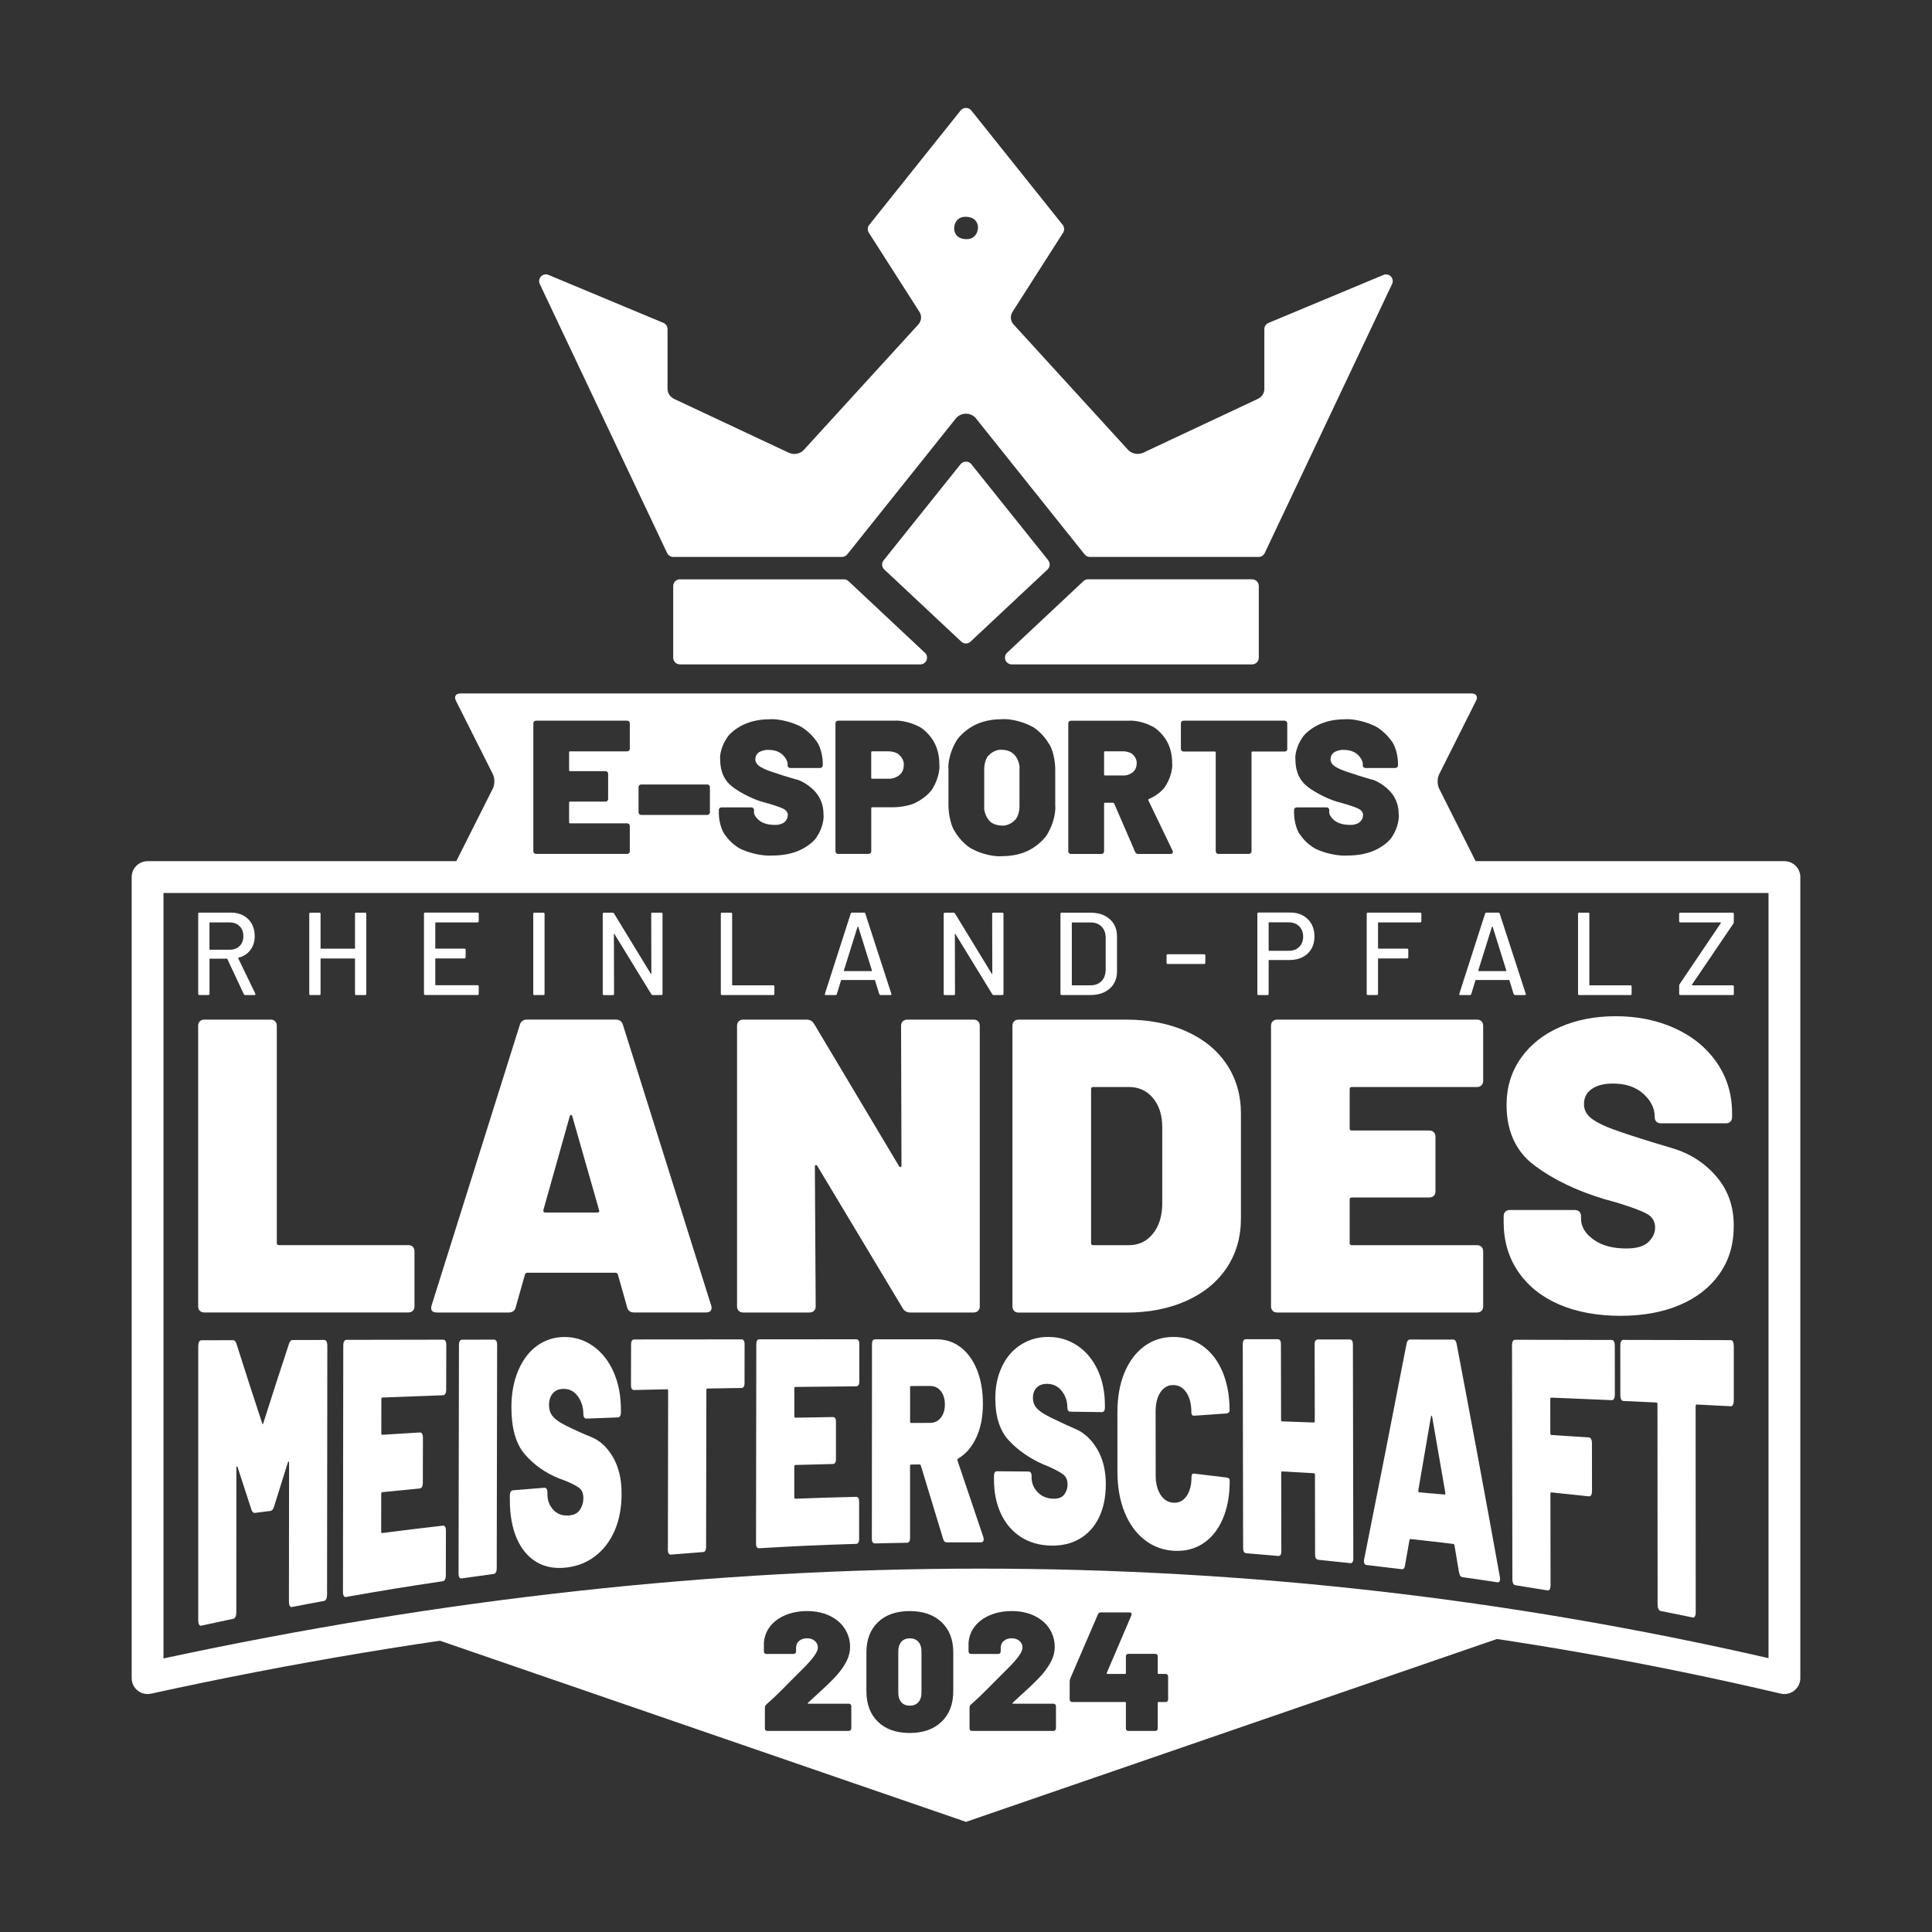 <svg xmlns="http://www.w3.org/2000/svg" id="Gestaltung" viewBox="0 0 425.2 425.2"><rect x="0" y="0" width="425.2" height="425.2" fill="#333333" stroke="none"/><defs><style>.cls-1{fill:#fff;}</style></defs><g id="MAIN_LOGO"><path id="_x32_024" class="cls-1" d="M202.11,374.63c.46-.51.69-1.21.69-2.1v-9.09c0-.89-.23-1.6-.69-2.11-.46-.51-1.09-.76-1.88-.76-.79,0-1.42.26-1.86.76-.45.51-.67,1.21-.67,2.11v9.09c0,.89.22,1.59.67,2.1.45.51,1.07.76,1.86.76s1.42-.25,1.88-.76M257.08,368.95v5.07c0,.18-.05.31-.15.41-.1.1-.24.15-.41.15h-1.53c-.13,0-.19.06-.19.18v5.63c0,.17-.05.31-.15.41-.1.1-.24.15-.41.15h-5.89c-.17,0-.31-.05-.41-.15-.1-.1-.15-.24-.15-.41v-5.63c0-.12-.06-.18-.19-.18h-11.62c-.18,0-.31-.05-.41-.15-.1-.1-.15-.24-.15-.41v-3.95c0-.25.05-.48.15-.71l6.07-14.08c.1-.27.31-.41.63-.41h6.3c.2,0,.34.06.41.19.08.12.08.29,0,.49l-5.4,12.63c-.02.05-.02.1,0,.15.02.05.06.08.11.08h3.91c.12,0,.19-.06.19-.18v-3.69c0-.17.05-.31.15-.41.1-.1.24-.15.41-.15h5.89c.17,0,.31.05.41.15.1.1.15.24.15.41v3.69c0,.12.06.18.19.18h1.53c.18,0,.31.05.41.15.1.1.15.24.15.41M232.38,380.39c0,.17-.05.31-.15.41-.1.1-.24.15-.41.15h-17.88c-.18,0-.31-.05-.41-.15-.1-.1-.15-.24-.15-.41v-4.58c0-.27.1-.5.3-.67,1.12-.97,2.24-2.03,3.37-3.17,1.13-1.14,1.84-1.86,2.14-2.16l2.5-2.5c2.23-2.19,3.35-3.75,3.35-4.7,0-.59-.22-1.09-.67-1.47-.45-.39-1.02-.58-1.71-.58s-1.3.19-1.75.58c-.45.39-.67.9-.67,1.55v.75c0,.17-.05.31-.15.41-.1.1-.24.15-.41.15h-5.96c-.17,0-.31-.05-.41-.15-.1-.1-.15-.24-.15-.41v-1.86c.1-1.42.58-2.65,1.43-3.71.85-1.06,1.99-1.87,3.39-2.44,1.4-.57,2.96-.86,4.68-.86,1.91,0,3.59.35,5.03,1.06,1.44.71,2.54,1.66,3.3,2.87.76,1.21,1.14,2.53,1.14,3.97,0,1.02-.24,2.03-.72,3.02-.48.99-1.2,2.04-2.14,3.13-.99,1.12-2.58,2.66-4.77,4.62l-1.6,1.49c-.08.05-.1.1-.08.15.02.05.08.08.15.08h8.87c.17,0,.31.05.41.15.1.1.15.24.15.41v4.88ZM209.8,372.16c0,2.86-.85,5.11-2.57,6.76-1.72,1.65-4.05,2.48-7.01,2.48-2.96,0-5.29-.82-6.99-2.46-1.7-1.64-2.55-3.9-2.55-6.78v-8.5c0-2.8.85-5.02,2.55-6.65,1.7-1.63,4.03-2.44,6.99-2.44s5.29.82,7.01,2.44c1.71,1.63,2.57,3.84,2.57,6.65v8.5ZM187.34,380.39c0,.17-.05.31-.15.41-.1.1-.24.15-.41.15h-17.88c-.18,0-.31-.05-.41-.15-.1-.1-.15-.24-.15-.41v-4.58c0-.27.1-.5.3-.67,1.12-.97,2.24-2.03,3.37-3.17,1.13-1.14,1.84-1.86,2.14-2.16l2.5-2.5c2.23-2.19,3.35-3.75,3.35-4.7,0-.59-.22-1.09-.67-1.47-.45-.39-1.02-.58-1.71-.58s-1.3.19-1.75.58c-.45.38-.67.9-.67,1.55v.75c0,.17-.05.31-.15.41s-.24.15-.41.15h-5.96c-.17,0-.31-.05-.41-.15-.1-.1-.15-.24-.15-.41v-1.86c.1-1.42.58-2.65,1.43-3.71.85-1.06,1.99-1.87,3.39-2.44,1.4-.57,2.96-.86,4.68-.86,1.91,0,3.59.35,5.03,1.06,1.44.71,2.54,1.66,3.3,2.87.76,1.21,1.14,2.53,1.14,3.97,0,1.02-.24,2.03-.72,3.02-.49.99-1.2,2.04-2.14,3.13-.99,1.12-2.58,2.66-4.77,4.62l-1.6,1.49c-.08.05-.1.1-.08.15.02.05.08.08.15.08h8.87c.17,0,.31.05.41.15.1.1.15.24.15.41v4.88ZM333.02,359.49c-120.08-21.73-240.84,0-240.84,0l120.42,41.47,120.42-41.47Z"></path><g id="MEISTERSCHAFT"><path class="cls-1" d="M64.4,294.91c2.79,0,4.18,0,6.97-.01.21,0,.37.11.49.33.12.22.18.52.18.9-.02,18.29-.04,36.57-.06,54.86,0,.38-.06.69-.18.93-.12.24-.28.38-.49.42-2.82.52-4.23.78-7.05,1.33-.21.04-.37-.04-.49-.24-.12-.2-.18-.5-.18-.89,0-12.21.02-18.32.03-30.53,0-.22-.03-.35-.09-.37-.06-.02-.12.05-.18.23-1.22,3.85-1.83,5.79-3.04,9.71-.18.59-.45.91-.8.95-1.36.17-2.04.26-3.39.43-.36.05-.63-.21-.8-.76-1.21-3.68-1.82-5.55-3.03-9.31-.06-.17-.12-.24-.18-.2-.06.04-.09.17-.09.4,0,12.69,0,19.04-.01,31.73,0,.41-.06.74-.18,1-.12.26-.28.41-.49.45-2.82.59-4.23.89-7.04,1.51-.21.05-.37-.04-.49-.25-.12-.21-.18-.53-.18-.95v-60.26c0-.42.06-.75.18-.99.12-.24.28-.36.49-.36,2.79,0,4.18,0,6.97-.02.36,0,.63.29.8.87,2.25,7.08,3.37,10.56,5.62,17.38.09.34.18.33.27-.02,2.26-7.1,3.38-10.58,5.64-17.42.18-.56.45-.84.81-.84"></path><path class="cls-1" d="M98,306.75c-.12.21-.28.31-.49.32-5.35.19-8.02.29-13.36.5-.15,0-.22.14-.22.4,0,2.97,0,4.45-.01,7.42,0,.26.07.39.22.38,3.31-.21,4.96-.32,8.27-.51.21-.01.37.08.49.28.12.2.18.48.18.84,0,4,0,6-.02,9.99,0,.36-.06.65-.18.86-.12.22-.28.34-.49.35-3.31.32-4.96.48-8.27.82-.15.02-.22.15-.22.42,0,3.28,0,4.93-.01,8.21,0,.26.07.39.22.37,5.34-.69,8.01-1.01,13.36-1.63.21-.02.37.06.49.25.12.19.18.46.18.81,0,3.97,0,5.96-.02,9.93,0,.35-.06.64-.18.86-.12.22-.28.35-.49.38-8.53,1.27-12.79,1.97-21.3,3.47-.21.04-.37-.04-.49-.24s-.18-.48-.18-.86c.02-18.09.04-36.18.07-54.27,0-.38.06-.67.18-.89.12-.22.28-.32.49-.33,8.53-.02,12.8-.02,21.33-.04.21,0,.37.1.49.3.12.2.18.48.18.83,0,3.97,0,5.96-.02,9.93,0,.35-.06.63-.18.84"></path><path class="cls-1" d="M101.1,347.15c-.12-.18-.18-.45-.18-.8.03-16.79.06-33.59.09-50.38,0-.35.06-.63.18-.83.12-.2.28-.3.49-.3,2.83,0,4.24,0,7.06-.01.21,0,.37.1.49.29.12.2.18.47.18.81-.03,16.43-.06,32.85-.09,49.28,0,.34-.06.62-.18.83-.12.21-.28.33-.49.36-2.82.38-4.24.58-7.06.98-.21.03-.37-.05-.49-.23"></path><path class="cls-1" d="M118.09,343.78c-1.87-1.1-3.32-2.82-4.35-5.18-1.02-2.36-1.53-5.18-1.53-8.44,0-.41,0-.61,0-1.02,0-.34.06-.61.18-.82.12-.2.28-.32.49-.33,2.77-.23,4.16-.35,6.93-.56.21-.02.37.07.49.25.12.18.18.44.18.77,0,.17,0,.26,0,.43,0,1.34.43,2.48,1.31,3.42.88.95,2.05,1.35,3.51,1.22,1.1-.1,1.89-.53,2.37-1.3.48-.77.72-1.59.72-2.48,0-1.03-.29-1.78-.89-2.25-.6-.47-1.68-1.03-3.26-1.67-.52-.19-.78-.28-1.3-.48-2.95-1.21-5.42-2.95-7.41-5.24-1.99-2.29-2.98-5.76-2.98-10.39,0-3.06.52-5.79,1.54-8.16,1.02-2.37,2.42-4.18,4.19-5.43,1.78-1.25,3.77-1.87,5.97-1.87,2.33,0,4.43.68,6.32,2.03,1.89,1.34,3.38,3.23,4.46,5.66,1.08,2.43,1.62,5.2,1.62,8.33,0,.25,0,.37,0,.62,0,.32-.06.58-.18.77-.12.19-.28.29-.49.29-2.77.1-4.16.15-6.93.26-.21,0-.37-.08-.49-.26-.12-.18-.18-.44-.18-.77v-.07c0-1.41-.4-2.67-1.2-3.8-.8-1.13-1.89-1.68-3.26-1.64-.95.02-1.71.35-2.26.99-.55.64-.83,1.5-.83,2.6,0,.86.2,1.58.6,2.16.4.58,1.02,1.12,1.85,1.63.83.51,2.11,1.15,3.84,1.92.24.13,1.29.59,3.15,1.36,1.86.78,3.42,2.26,4.67,4.43,1.25,2.17,1.87,4.84,1.86,8.01,0,3.08-.52,5.78-1.53,8.11-1.02,2.33-2.44,4.19-4.26,5.59-1.82,1.4-3.94,2.24-6.35,2.52-2.5.29-4.69-.1-6.57-1.19"></path><path class="cls-1" d="M163.69,295.03c.12.18.18.42.18.73,0,3.48,0,5.23-.01,8.71,0,.31-.06.55-.18.73-.12.18-.28.27-.49.27-3.01.05-4.51.07-7.51.12-.15,0-.22.12-.22.34-.02,13.84-.03,20.76-.06,34.6,0,.31-.06.56-.18.75-.12.19-.28.29-.49.3-2.83.21-4.24.32-7.07.56-.21.02-.37-.06-.49-.23-.12-.17-.18-.41-.18-.73.02-14.03.04-21.05.06-35.09,0-.23-.07-.34-.22-.33-2.92.06-4.37.09-7.29.16-.21,0-.37-.08-.49-.26-.12-.18-.18-.43-.18-.75,0-3.63,0-5.45.02-9.08,0-.32.06-.57.18-.76.12-.18.28-.28.49-.28,9.46-.01,14.19-.01,23.65-.02.21,0,.37.09.49.26"></path><path class="cls-1" d="M188.9,304.85c-.12.17-.28.26-.49.26-5.35.04-8.02.07-13.37.13-.15,0-.22.11-.22.33,0,2.45,0,3.67,0,6.12,0,.22.07.32.22.32,3.31-.06,4.97-.09,8.27-.14.21,0,.37.08.49.25.12.17.18.41.18.71,0,3.36,0,5.04,0,8.39,0,.3-.06.54-.18.71-.12.18-.28.26-.49.27-3.31.08-4.97.12-8.28.22-.15,0-.22.12-.22.33,0,2.71,0,4.06,0,6.77,0,.22.07.32.22.32,5.35-.2,8.03-.28,13.38-.41.21,0,.37.08.49.25.12.17.18.4.18.7,0,3.37,0,5.06,0,8.42,0,.3-.06.54-.18.71-.12.18-.28.27-.49.27-8.54.27-12.81.46-21.35.96-.21.01-.37-.07-.49-.23-.12-.17-.18-.4-.18-.71.02-14.69.04-29.37.06-44.06,0-.31.06-.55.18-.72.12-.17.28-.26.49-.26,8.53,0,12.8,0,21.33-.01.21,0,.37.09.49.26.12.17.18.41.18.71,0,3.37,0,5.06,0,8.43,0,.3-.06.54-.18.71"></path><path class="cls-1" d="M200.3,305.37c0,2.99,0,4.49,0,7.48,0,.21.07.32.22.32,1.68-.01,2.52-.02,4.2-.02.96,0,1.73-.38,2.33-1.13.6-.75.9-1.72.9-2.91,0-1.23-.3-2.22-.9-2.97-.6-.74-1.37-1.11-2.33-1.11-1.68,0-2.52,0-4.2.01-.15,0-.22.11-.22.32M207.58,338.73c-1.97-6.47-2.95-9.71-4.92-16.18-.06-.17-.15-.25-.27-.25-.75,0-1.13,0-1.88.02-.15,0-.22.11-.22.32,0,6.37,0,9.55,0,15.92,0,.3-.06.53-.18.71-.12.17-.28.26-.49.26-2.83.05-4.24.08-7.07.15-.21,0-.37-.08-.49-.24-.12-.17-.18-.4-.18-.7,0-14.34.02-28.67.03-43.01,0-.3.06-.54.18-.71.12-.17.28-.26.49-.26,5.42,0,8.13,0,13.55,0,2.03,0,3.81.6,5.34,1.79,1.53,1.19,2.73,2.86,3.58,5.01.85,2.15,1.27,4.63,1.27,7.44,0,2.81-.48,5.26-1.45,7.37-.97,2.1-2.3,3.64-4,4.63-.15.09-.19.23-.14.45,2.27,6.73,3.41,10.1,5.69,16.85.06.26.09.41.09.45,0,.21-.06.38-.18.51s-.27.19-.45.19c-3.01-.01-4.51-.01-7.52,0-.39,0-.64-.23-.76-.7"></path><path class="cls-1" d="M224.68,338.26c-1.88-1.2-3.34-2.89-4.37-5.07-1.03-2.18-1.55-4.69-1.55-7.55v-.89c0-.3.06-.53.18-.7.12-.17.28-.25.49-.25,2.77.02,4.16.03,6.94.06.21,0,.37.09.49.26.12.17.18.41.18.71v.38c0,1.2.44,2.26,1.32,3.19.88.93,2.05,1.41,3.51,1.44,1.1.02,1.89-.29,2.37-.95.48-.65.72-1.39.71-2.2,0-.94-.3-1.65-.9-2.14-.6-.48-1.69-1.08-3.27-1.79-.52-.21-.78-.32-1.3-.53-2.95-1.32-5.43-3.05-7.43-5.19-2-2.14-3-5.23-3-9.27,0-2.68.51-5.05,1.52-7.12,1.01-2.06,2.41-3.65,4.18-4.75,1.77-1.11,3.76-1.66,5.97-1.66,2.33,0,4.43.62,6.33,1.87,1.9,1.25,3.39,3.01,4.48,5.3,1.09,2.29,1.63,4.9,1.64,7.83,0,.23,0,.35,0,.58,0,.3-.06.54-.18.71-.12.17-.28.25-.49.25-2.77-.04-4.16-.06-6.93-.09-.21,0-.37-.09-.49-.26-.12-.17-.18-.41-.18-.71v-.06c0-1.28-.4-2.46-1.21-3.51s-1.89-1.58-3.27-1.59c-.95,0-1.71.27-2.26.82-.55.55-.83,1.32-.83,2.3,0,.77.2,1.42.61,1.96.4.54,1.02,1.05,1.86,1.55.84.5,2.12,1.14,3.85,1.93.24.13,1.29.6,3.15,1.42,1.86.82,3.42,2.28,4.68,4.4,1.25,2.11,1.88,4.66,1.89,7.64,0,2.89-.5,5.36-1.52,7.42-1.01,2.05-2.43,3.61-4.25,4.67-1.82,1.06-3.94,1.55-6.35,1.49-2.51-.06-4.7-.69-6.58-1.89"></path><path class="cls-1" d="M251.83,338.84c-1.87-1.48-3.32-3.51-4.35-6.08-1.03-2.57-1.55-5.51-1.55-8.84,0-5.24,0-7.86-.01-13.09,0-3.28.51-6.17,1.53-8.67,1.03-2.5,2.47-4.44,4.33-5.83,1.86-1.39,4.01-2.09,6.46-2.09s4.6.66,6.46,1.99c1.86,1.33,3.31,3.22,4.35,5.65,1.03,2.44,1.55,5.27,1.56,8.48,0,.4-.22.64-.67.72-2.83.19-4.24.29-7.07.49-.05,0-.08,0-.13,0-.36,0-.54-.25-.54-.74,0-1.81-.36-3.25-1.08-4.34-.72-1.09-1.67-1.64-2.86-1.66-1.19-.02-2.14.51-2.86,1.57-.71,1.06-1.07,2.48-1.07,4.27,0,5.62.01,8.44.02,14.06,0,1.74.36,3.16,1.08,4.26.72,1.1,1.67,1.68,2.87,1.73s2.15-.44,2.86-1.48c.72-1.04,1.07-2.45,1.07-4.21,0-.26.06-.46.18-.59.12-.13.28-.16.49-.11,2.83.33,4.24.5,7.07.85.45.07.67.3.67.7,0,3.21-.5,6.02-1.53,8.4-1.03,2.38-2.47,4.18-4.33,5.41-1.86,1.23-4.02,1.75-6.46,1.61-2.45-.15-4.6-.96-6.47-2.45"></path><path class="cls-1" d="M289.53,295.07c.12-.18.28-.28.49-.28,2.82,0,4.24,0,7.06,0,.21,0,.37.1.49.28.12.19.18.45.18.77.03,15.73.06,31.46.09,47.2,0,.33-.06.58-.18.75-.12.18-.28.25-.49.23-2.83-.31-4.24-.46-7.07-.74-.21-.02-.37-.13-.49-.33-.12-.2-.18-.45-.18-.78-.01-7.03-.02-10.55-.03-17.58,0-.23-.08-.35-.23-.36-2.79-.17-4.19-.25-6.98-.4-.15,0-.22.1-.22.33.01,6.93.02,10.39.03,17.32,0,.32-.06.56-.18.73-.12.17-.28.25-.49.23-2.83-.25-4.24-.37-7.07-.6-.21-.02-.37-.12-.49-.31-.12-.19-.18-.44-.18-.75-.03-15.01-.05-30.02-.08-45.03,0-.31.06-.56.18-.74.12-.18.28-.27.49-.27,2.83,0,4.24,0,7.06,0,.21,0,.37.09.49.27.12.18.18.43.18.75.01,6.68.02,10.03.03,16.71,0,.23.07.34.22.35,2.79.1,4.19.15,6.98.25.15,0,.22-.11.22-.34-.01-6.78-.02-10.17-.03-16.95,0-.32.06-.58.18-.76"></path><path class="cls-1" d="M312.31,328.43c2.24.19,3.35.29,5.59.49.18.02.24-.13.18-.43-1.16-6.73-1.73-10.07-2.89-16.7-.03-.15-.07-.22-.13-.23-.06,0-.11.07-.13.21-1.11,6.52-1.67,9.76-2.78,16.2-.03.29.03.44.18.45M321.1,346.06c-.4-2.38-.6-3.57-.99-5.94-.06-.21-.13-.31-.22-.32-3.79-.46-5.68-.67-9.48-1.09-.09,0-.16.08-.22.27-.39,2.22-.58,3.33-.97,5.53-.09.62-.34.9-.76.84-3.06-.38-4.59-.56-7.65-.91-.54-.06-.73-.48-.58-1.27,3.16-15.82,6.27-31.65,9.34-47.49.12-.58.37-.87.76-.87,3.79,0,5.69,0,9.48.01.39,0,.64.3.76.89,3.25,17.09,6.43,34.19,9.52,51.31.03.11.05.26.05.46,0,.56-.21.81-.62.75-3.06-.46-4.58-.69-7.64-1.12-.42-.06-.67-.42-.76-1.08"></path><path class="cls-1" d="M355.22,307.84c-.12.22-.28.32-.49.31-5.33-.23-7.99-.35-13.32-.56-.15,0-.22.12-.22.39,0,2.97,0,4.45.01,7.42,0,.26.07.4.22.41,3.31.21,4.96.32,8.27.55.21.01.37.14.49.36.12.22.18.53.18.91,0,4.22,0,6.33.01,10.55,0,.38-.06.67-.18.87-.12.2-.28.29-.49.27-3.31-.36-4.96-.53-8.26-.87-.15-.02-.22.11-.22.37.01,8.05.02,12.08.03,20.13,0,.37-.06.65-.18.84-.12.19-.28.27-.49.23-2.82-.47-4.23-.7-7.06-1.14-.21-.03-.37-.16-.49-.39-.12-.22-.18-.51-.18-.87-.03-17.2-.06-34.4-.08-51.6,0-.36.06-.64.18-.85.12-.2.28-.31.49-.31,8.51.02,12.77.02,21.28.04.21,0,.37.11.49.33.12.22.18.52.18.91,0,4.32,0,6.48.01,10.8,0,.38-.06.69-.18.9"></path><path class="cls-1" d="M381.4,295.32c.12.24.18.57.18.99v11.87c0,.42-.06.75-.18.98-.12.23-.28.35-.49.33-3-.16-4.5-.23-7.51-.38-.15,0-.22.14-.22.43,0,15.09.01,30.18.02,45.27,0,.41-.06.72-.18.92-.12.21-.28.29-.49.25-2.82-.59-4.23-.87-7.05-1.43-.21-.04-.37-.19-.49-.44-.12-.25-.18-.57-.18-.97-.01-14.68-.02-29.35-.03-44.03,0-.28-.08-.43-.22-.44-2.91-.14-4.37-.2-7.28-.34-.21,0-.37-.13-.49-.35-.12-.22-.18-.53-.18-.92,0-4.37,0-6.56-.01-10.93,0-.39.06-.69.18-.91.12-.22.28-.33.49-.33,9.46.02,14.19.03,23.65.05.21,0,.37.12.49.36"></path></g><g id="LANDES"><path class="cls-1" d="M43.98,288.49c-.25-.25-.37-.58-.37-1.01v-61.7c0-.43.12-.77.37-1.01.24-.24.58-.37,1.01-.37h14.55c.43,0,.77.12,1.01.37.25.25.37.58.37,1.01v47.79c0,.31.15.46.46.46h28.46c.43,0,.77.12,1.01.37.24.25.37.58.37,1.01v12.06c0,.43-.12.77-.37,1.01-.25.25-.58.37-1.01.37h-44.85c-.43,0-.77-.12-1.01-.37"></path><path class="cls-1" d="M119.96,266.85h11.51c.37,0,.49-.18.37-.55l-5.89-20.63c-.06-.18-.15-.28-.28-.28s-.22.09-.28.28l-5.8,20.63c-.06.37.06.55.37.55M138.01,287.66l-2.03-7.18c-.12-.25-.28-.37-.46-.37h-19.52c-.18,0-.34.12-.46.37l-2.03,7.18c-.18.8-.71,1.2-1.57,1.2h-15.75c-1.1,0-1.51-.52-1.2-1.57l19.43-61.79c.24-.74.77-1.11,1.57-1.11h19.52c.8,0,1.32.37,1.57,1.11l19.43,61.79c.06.12.09.31.09.55,0,.68-.43,1.01-1.29,1.01h-15.75c-.86,0-1.38-.4-1.57-1.2"></path><path class="cls-1" d="M198.69,224.77c.25-.24.58-.37,1.01-.37h14.55c.43,0,.77.12,1.01.37.25.25.37.58.37,1.01v61.7c0,.43-.12.77-.37,1.01s-.58.37-1.01.37h-13.91c-.74,0-1.29-.31-1.66-.92l-18.79-31.31c-.12-.18-.25-.26-.37-.23-.12.03-.18.17-.18.42l.18,30.66c0,.43-.12.77-.37,1.01s-.58.37-1.01.37h-14.55c-.43,0-.77-.12-1.01-.37-.25-.25-.37-.58-.37-1.01v-61.7c0-.43.12-.77.37-1.01s.58-.37,1.01-.37h13.91c.74,0,1.29.31,1.66.92l18.69,31.31c.12.18.24.26.37.23.12-.03.18-.17.18-.41l-.09-30.67c0-.43.12-.77.37-1.01"></path><path class="cls-1" d="M240.59,274.04h7.92c2.09,0,3.81-.81,5.16-2.44,1.35-1.63,2.05-3.76,2.12-6.4v-17.13c0-2.64-.68-4.77-2.03-6.4-1.35-1.63-3.13-2.44-5.34-2.44h-7.83c-.31,0-.46.15-.46.46v33.89c0,.31.15.46.46.46M223.19,288.49c-.25-.25-.37-.58-.37-1.01v-61.7c0-.43.12-.77.37-1.01.25-.24.58-.37,1.01-.37h23.67c4.97,0,9.38.86,13.22,2.58,3.84,1.72,6.8,4.14,8.89,7.28,2.09,3.13,3.13,6.75,3.13,10.87v23.02c0,4.11-1.04,7.74-3.13,10.87-2.09,3.13-5.05,5.56-8.89,7.28-3.84,1.72-8.24,2.58-13.22,2.58h-23.67c-.43,0-.77-.12-1.01-.37"></path><path class="cls-1" d="M326.05,238.86c-.25.25-.58.37-1.01.37h-27.54c-.31,0-.46.15-.46.46v8.66c0,.31.15.46.46.46h17.04c.43,0,.77.12,1.01.37.24.25.37.58.37,1.01v11.97c0,.43-.12.77-.37,1.01-.25.25-.58.37-1.01.37h-17.04c-.31,0-.46.15-.46.46v9.58c0,.31.15.46.46.46h27.54c.43,0,.77.12,1.01.37.24.25.37.58.37,1.01v12.06c0,.43-.12.77-.37,1.01-.25.25-.58.37-1.01.37h-43.93c-.43,0-.77-.12-1.01-.37-.25-.25-.37-.58-.37-1.01v-61.7c0-.43.12-.77.37-1.01s.58-.37,1.01-.37h43.93c.43,0,.77.12,1.01.37.24.25.37.58.37,1.01v12.06c0,.43-.12.77-.37,1.01"></path><path class="cls-1" d="M343.09,287.07c-3.87-1.69-6.86-4.1-8.98-7.23-2.12-3.13-3.18-6.75-3.18-10.87v-1.29c0-.43.12-.77.37-1.01.24-.25.58-.37,1.01-.37h14.27c.43,0,.77.12,1.01.37.24.25.37.58.37,1.01v.55c0,1.72.9,3.24,2.72,4.56,1.81,1.32,4.22,1.98,7.23,1.98,2.27,0,3.9-.47,4.88-1.43.98-.95,1.47-2.01,1.47-3.18,0-1.35-.61-2.36-1.84-3.04-1.23-.67-3.47-1.5-6.72-2.49l-2.67-.74c-6.08-1.84-11.18-4.3-15.29-7.37-4.11-3.07-6.17-7.52-6.17-13.35,0-3.87,1.04-7.29,3.13-10.27,2.09-2.98,4.96-5.26,8.61-6.86,3.65-1.6,7.75-2.39,12.29-2.39,4.79,0,9.13.89,13.03,2.67,3.9,1.78,6.97,4.3,9.21,7.55,2.24,3.25,3.36,6.97,3.36,11.14v.83c0,.43-.12.77-.37,1.01-.25.25-.58.37-1.01.37h-14.27c-.43,0-.77-.12-1.01-.37-.25-.24-.37-.58-.37-1.01v-.09c0-1.84-.83-3.51-2.49-5.02-1.66-1.5-3.9-2.26-6.72-2.26-1.97,0-3.52.4-4.65,1.2-1.14.8-1.7,1.9-1.7,3.32,0,1.11.41,2.04,1.24,2.81.83.77,2.1,1.51,3.82,2.21,1.72.71,4.36,1.61,7.92,2.72.49.18,2.66.84,6.49,1.98,3.84,1.14,7.05,3.19,9.62,6.17,2.58,2.98,3.87,6.58,3.87,10.82s-1.04,7.66-3.13,10.64c-2.09,2.98-5,5.26-8.75,6.86-3.75,1.6-8.1,2.39-13.08,2.39s-9.67-.84-13.54-2.53"></path></g><g id="Text_Border"><path class="cls-1" d="M392.72,372.83c-.27,0-.54-.03-.8-.09-116.49-27.35-233.82-27.34-358.69.01-1.04.23-2.12-.03-2.94-.69-.83-.66-1.31-1.67-1.31-2.73v-176.3c0-1.93,1.57-3.5,3.5-3.5h360.24c1.93,0,3.5,1.57,3.5,3.5v176.3c0,1.07-.49,2.08-1.33,2.74-.62.5-1.39.76-2.17.76ZM35.98,196.53v168.46c122.8-26.33,238.45-26.35,353.24-.06v-168.4H35.98Z"></path></g><g id="Rheinland-Pfalz"><path class="cls-1" d="M46.1,203.12v5.8c0,.07.03.1.1.1h4.33c.92,0,1.65-.27,2.2-.82.55-.54.83-1.26.83-2.16s-.28-1.65-.83-2.2c-.55-.55-1.29-.83-2.2-.83h-4.33c-.07,0-.1.03-.1.1M53.67,218.82l-3.63-7.75c-.02-.05-.05-.08-.1-.08h-3.73c-.07,0-.1.04-.1.1v7.64c0,.17-.09.26-.26.26h-1.97c-.17,0-.26-.09-.26-.26v-17.62c0-.17.09-.26.26-.26h6.97c1.04,0,1.95.22,2.73.65.79.43,1.39,1.04,1.83,1.81.43.78.65,1.68.65,2.7,0,1.21-.32,2.23-.95,3.07-.63.84-1.51,1.4-2.63,1.7-.07.04-.09.08-.05.13l3.76,7.77s.03.08.03.13c0,.12-.07.18-.21.18h-2.05c-.14,0-.23-.06-.29-.18"></path><path class="cls-1" d="M78.39,200.86h1.97c.17,0,.26.09.26.26v17.62c0,.17-.09.26-.26.26h-1.97c-.17,0-.26-.09-.26-.26v-7.7c0-.07-.04-.1-.1-.1h-7.38c-.07,0-.1.04-.1.1v7.7c0,.17-.09.26-.26.26h-1.97c-.17,0-.26-.09-.26-.26v-17.62c0-.17.09-.26.26-.26h1.97c.17,0,.26.09.26.26v7.57c0,.07.03.1.1.1h7.38c.07,0,.1-.03.1-.1v-7.57c0-.17.09-.26.26-.26"></path><path class="cls-1" d="M105.1,203.01h-9.2c-.07,0-.1.03-.1.1v5.57c0,.07.03.1.1.1h6.32c.17,0,.26.09.26.26v1.63c0,.17-.09.26-.26.26h-6.32c-.07,0-.1.04-.1.1v5.7c0,.07.03.1.1.1h9.2c.17,0,.26.09.26.26v1.63c0,.17-.09.26-.26.26h-11.53c-.17,0-.26-.09-.26-.26v-17.62c0-.17.09-.26.26-.26h11.53c.17,0,.26.09.26.26v1.63c0,.17-.09.26-.26.26"></path><path class="cls-1" d="M117.36,218.74v-17.62c0-.17.09-.26.26-.26h1.97c.17,0,.26.09.26.26v17.62c0,.17-.09.26-.26.26h-1.97c-.17,0-.26-.09-.26-.26"></path><path class="cls-1" d="M143.58,200.86h1.97c.17,0,.26.09.26.26v17.62c0,.17-.09.26-.26.26h-1.89c-.12,0-.23-.06-.31-.18l-8.11-13.24c-.02-.05-.04-.07-.08-.06-.04,0-.05.04-.05.09l.03,13.14c0,.17-.09.26-.26.26h-1.97c-.17,0-.26-.09-.26-.26v-17.62c0-.17.09-.26.26-.26h1.92c.12,0,.22.06.31.18l8.08,13.24c.02.05.04.07.08.06.03,0,.05-.04.05-.09l-.03-13.14c0-.17.09-.26.26-.26"></path><path class="cls-1" d="M158.64,218.74v-17.62c0-.17.09-.26.26-.26h1.97c.17,0,.26.09.26.26v15.63c0,.07.03.1.1.1h8.94c.17,0,.26.09.26.26v1.63c0,.17-.09.26-.26.26h-11.27c-.17,0-.26-.09-.26-.26"></path><path class="cls-1" d="M185.75,213.68s.05.04.09.04h5.96s.06-.01.09-.04c.03-.03.03-.06.01-.09l-3.01-9.61s-.04-.05-.08-.05-.06.02-.08.05l-3.01,9.61s-.01.06.01.09M193.51,218.79l-.93-3.03c-.02-.05-.05-.08-.1-.08h-7.28c-.05,0-.09.03-.1.08l-.93,3.03c-.05.14-.15.21-.31.21h-2.1c-.19,0-.26-.09-.21-.29l5.68-17.65c.05-.14.15-.21.31-.21h2.59c.16,0,.26.07.31.21l5.73,17.65.03.1c0,.12-.08.18-.23.18h-2.13c-.15,0-.26-.07-.31-.21"></path><path class="cls-1" d="M218.62,200.86h1.97c.17,0,.26.09.26.26v17.62c0,.17-.09.26-.26.26h-1.89c-.12,0-.23-.06-.31-.18l-8.11-13.24c-.02-.05-.04-.07-.08-.06-.04,0-.05.04-.05.09l.03,13.14c0,.17-.09.26-.26.26h-1.97c-.17,0-.26-.09-.26-.26v-17.62c0-.17.09-.26.26-.26h1.92c.12,0,.23.06.31.18l8.08,13.24c.02.05.04.07.08.06.03,0,.05-.04.05-.09l-.03-13.14c0-.17.09-.26.26-.26"></path><path class="cls-1" d="M235.98,216.85h4.04c1,0,1.8-.31,2.4-.92.6-.61.9-1.44.92-2.47v-7.05c0-1.04-.3-1.86-.89-2.47-.6-.61-1.4-.92-2.42-.92h-4.04c-.07,0-.1.03-.1.1v13.63c0,.07.04.1.1.1M233.39,218.74v-17.62c0-.17.09-.26.26-.26h6.27c1.8,0,3.23.47,4.3,1.41,1.07.94,1.61,2.2,1.61,3.77v7.77c0,1.57-.54,2.83-1.61,3.77-1.07.94-2.51,1.41-4.3,1.41h-6.27c-.17,0-.26-.09-.26-.26"></path><path class="cls-1" d="M256.74,211.9v-1.63c0-.17.09-.26.26-.26h8.01c.17,0,.26.09.26.26v1.63c0,.17-.08.26-.26.26h-8.01c-.17,0-.26-.09-.26-.26"></path><path class="cls-1" d="M285.93,208.4c.58-.57.87-1.32.87-2.25s-.29-1.71-.87-2.29c-.58-.58-1.34-.87-2.29-.87h-4.33c-.07,0-.1.04-.1.1v6.06c0,.07.04.1.1.1h4.33c.95,0,1.72-.28,2.29-.85M286.76,201.5c.8.44,1.43,1.06,1.87,1.85.44.8.66,1.71.66,2.75s-.22,1.94-.67,2.72c-.45.78-1.08,1.38-1.91,1.81-.82.43-1.77.65-2.84.65h-4.56c-.07,0-.1.03-.1.1v7.36c0,.17-.09.26-.26.26h-1.97c-.17,0-.26-.09-.26-.26v-17.65c0-.17.09-.26.26-.26h7c1.05,0,1.98.22,2.78.66"></path><path class="cls-1" d="M312.55,203.01h-9.17c-.07,0-.1.03-.1.1v5.57c0,.07.03.1.1.1h6.3c.17,0,.26.09.26.26v1.63c0,.17-.09.26-.26.26h-6.3c-.07,0-.1.04-.1.1v7.7c0,.17-.09.26-.26.26h-1.97c-.17,0-.26-.09-.26-.26v-17.62c0-.17.09-.26.26-.26h11.51c.17,0,.26.09.26.26v1.63c0,.17-.09.26-.26.26"></path><path class="cls-1" d="M325.37,213.68s.06.04.09.04h5.96s.06-.01.09-.04c.03-.03.03-.06.01-.09l-3.01-9.61s-.04-.05-.08-.05-.06.02-.08.05l-3.01,9.61s-.01.06.01.09M333.13,218.79l-.93-3.03c-.02-.05-.05-.08-.1-.08h-7.28c-.05,0-.09.03-.1.08l-.93,3.03c-.05.14-.16.21-.31.21h-2.1c-.19,0-.26-.09-.21-.29l5.68-17.65c.05-.14.15-.21.31-.21h2.59c.16,0,.26.07.31.21l5.73,17.65.03.1c0,.12-.08.18-.23.18h-2.12c-.16,0-.26-.07-.31-.21"></path><path class="cls-1" d="M347.3,218.74v-17.62c0-.17.09-.26.26-.26h1.97c.17,0,.26.09.26.26v15.63c0,.07.03.1.1.1h8.94c.17,0,.26.09.26.26v1.63c0,.17-.09.26-.26.26h-11.27c-.17,0-.26-.09-.26-.26"></path><path class="cls-1" d="M369.56,218.74v-1.81c0-.14.03-.25.1-.34l9.07-13.45s.02-.04,0-.08c-.02-.03-.04-.05-.08-.05h-8.84c-.17,0-.26-.09-.26-.26v-1.63c0-.17.09-.26.26-.26h11.51c.17,0,.26.09.26.26v1.81c0,.14-.04.25-.1.34l-9.12,13.45s-.02.04,0,.08c.02.03.04.05.08.05h8.89c.17,0,.26.09.26.26v1.63c0,.17-.09.26-.26.26h-11.51c-.17,0-.26-.09-.26-.26"></path></g><path id="Banderole" class="cls-1" d="M197.96,170.57c.63-.54.94-1.26.94-2.16.11-.67-.31-1.66-.94-2.22-.34-.46-1.46-.84-2.49-.84h-3.52c-.12-.02-.21.07-.21.21v5.61c-.02.12.07.21.21.21h3.52c.75.09,1.86-.27,2.49-.82M223.3,180.54c.59-.42,1.07-1.79,1.07-3.08v-8.21c.12-.93-.36-2.31-1.07-3.08-.71-.77-1.65-1.15-2.83-1.15-.83-.13-2.07.38-2.79,1.15-.59.42-1.07,1.79-1.07,3.08v8.21c-.12.93.36,2.31,1.07,3.08.39.64,1.64,1.15,2.79,1.15.85.13,2.11-.38,2.83-1.15M249.32,169.94c.56-.49.84-1.12.84-1.91.1-.59-.28-1.46-.84-1.95-.31-.4-1.28-.73-2.18-.73h-3.94c-.12-.02-.21.07-.21.21v4.9c-.03.12.07.21.21.21h3.94c.64.08,1.62-.24,2.18-.73M292.83,167.08c-.06.36.19.93.57,1.28.18.23.96.68,1.74,1.01.37.18,1.98.73,3.6,1.24-.11-.02,1.21.38,2.95.9,1.24.2,3.2,1.45,4.38,2.81,1.17,1.35,1.76,2.99,1.76,4.92.16,1.32-.48,3.48-1.42,4.84-.5,1-2.28,2.39-3.98,3.12-1.7.73-3.69,1.09-5.95,1.09-1.64.13-4.4-.38-6.16-1.15-1.29-.39-3.12-1.86-4.08-3.29-.8-.86-1.44-3.07-1.44-4.94v-.59c-.02-.14.06-.35.17-.46.06-.09.26-.17.46-.17h6.49c.14-.02.35.06.46.17.09.06.17.27.17.46v.25c-.14.54.41,1.47,1.24,2.07.82.6,1.92.9,3.29.9.78.07,1.77-.22,2.22-.65.45-.43.67-.91.67-1.44.1-.46-.28-1.07-.84-1.38-.21-.18-1.58-.68-3.06-1.13l-1.21-.34c-1.97-.45-5.08-1.95-6.95-3.35-1.87-1.4-2.81-3.42-2.81-6.07-.16-1.22.47-3.32,1.42-4.67.5-1,2.25-2.39,3.91-3.12,1.66-.73,3.52-1.09,5.59-1.09,1.5-.14,4.15.41,5.93,1.21,1.29.42,3.17,1.95,4.19,3.43.84.9,1.53,3.17,1.53,5.07v.38c.02.14-.06.35-.17.46-.06.09-.27.17-.46.17h-6.49c-.14.02-.35-.05-.46-.17-.09-.06-.17-.26-.17-.46v-.04c.13-.58-.38-1.6-1.13-2.28-.75-.68-1.77-1.03-3.06-1.03-.65-.06-1.6.18-2.11.54-.52.36-.78.87-.78,1.51M283.32,164.77c.02.14-.06.35-.17.46-.06.09-.26.17-.46.17h-7.04c-.12-.02-.21.07-.21.21v21.69c.02.14-.05.35-.17.46-.06.09-.26.17-.46.17h-6.62c-.14.02-.35-.06-.46-.17-.09-.06-.17-.26-.17-.46v-21.69c.02-.12-.07-.21-.21-.21h-6.83c-.14.02-.35-.06-.46-.17-.09-.06-.17-.27-.17-.46v-5.53c-.02-.14.06-.35.17-.46.06-.09.26-.17.46-.17h22.15c.14-.02.35.06.46.17.09.06.17.27.17.46v5.53ZM258.16,187.47c.02.1-.05.25-.17.34-.06.07-.25.13-.42.13h-7.04c-.28.05-.6-.15-.71-.46l-4.61-10.64c-.03-.09-.14-.17-.25-.17h-1.76c-.12-.02-.21.07-.21.21v10.43c.02.14-.06.35-.17.46-.06.09-.27.17-.46.17h-6.62c-.14.02-.35-.06-.46-.17-.09-.06-.17-.26-.17-.46v-28.06c-.02-.14.06-.35.17-.46.06-.09.27-.17.46-.17h12.69c1.33-.13,3.57.39,5,1.17,1.05.41,2.55,1.88,3.35,3.29.8,1.41,1.19,3.04,1.19,4.88.16,1.29-.45,3.45-1.36,4.84-.48,1.04-2.16,2.39-3.75,3.04-.12.02-.18.15-.13.29l5.32,11.06c.06.17.08.27.08.29M232.24,177.21c.17,1.56-.49,4.19-1.47,5.88-.51,1.24-2.35,3-4.12,3.94-1.77.94-3.83,1.4-6.18,1.4-1.62.16-4.36-.47-6.14-1.4-1.3-.49-3.15-2.25-4.12-3.94-.81-1.02-1.47-3.65-1.47-5.88v-7.87c-.17-1.52.49-4.1,1.47-5.78.51-1.23,2.35-2.97,4.12-3.89,1.77-.92,3.82-1.38,6.14-1.38,1.64-.16,4.4.46,6.18,1.38,1.3.48,3.15,2.22,4.12,3.89.81,1.01,1.47,3.6,1.47,5.78v7.87ZM206.74,168.25c.15,1.31-.43,3.52-1.3,4.94-.45,1.05-2.08,2.53-3.64,3.31-.95.65-3.36,1.17-5.4,1.17h-4.44c-.12-.02-.21.07-.21.21v9.42c.02.14-.06.35-.17.46-.06.09-.27.17-.46.17h-6.62c-.14.02-.35-.06-.46-.17-.09-.06-.17-.26-.17-.46v-28.06c-.02-.14.06-.35.17-.46.06-.09.26-.17.46-.17h12.27c1.38-.14,3.73.4,5.23,1.19,1.11.41,2.67,1.93,3.5,3.39.82,1.47,1.24,3.15,1.24,5.05M166.24,167.08c-.06.36.19.93.57,1.28.18.23.96.68,1.74,1.01.37.18,1.98.73,3.6,1.24-.11-.02,1.21.38,2.95.9,1.24.2,3.2,1.45,4.38,2.81,1.17,1.35,1.76,2.99,1.76,4.92.16,1.32-.48,3.48-1.42,4.84-.49,1-2.28,2.39-3.98,3.12-1.7.73-3.69,1.09-5.95,1.09-1.64.13-4.4-.38-6.16-1.15-1.29-.39-3.12-1.86-4.08-3.29-.8-.86-1.45-3.07-1.45-4.94v-.59c-.02-.14.06-.35.17-.46.06-.09.27-.17.46-.17h6.49c.14-.02.35.06.46.17.09.06.17.27.17.46v.25c-.14.54.41,1.47,1.24,2.07.82.6,1.92.9,3.29.9.78.07,1.77-.22,2.22-.65.45-.43.67-.91.67-1.44.1-.46-.28-1.07-.84-1.38-.21-.18-1.58-.68-3.06-1.13l-1.21-.34c-1.97-.45-5.08-1.95-6.95-3.35-1.87-1.4-2.81-3.42-2.81-6.07-.16-1.22.47-3.32,1.42-4.67.5-1,2.25-2.39,3.92-3.12,1.66-.73,3.52-1.09,5.59-1.09,1.5-.14,4.15.41,5.93,1.21,1.29.42,3.17,1.95,4.19,3.43.84.9,1.53,3.17,1.53,5.07v.38c.02.14-.06.35-.17.46-.06.09-.27.17-.46.17h-6.49c-.14.02-.35-.05-.46-.17-.09-.06-.17-.26-.17-.46v-.04c.13-.58-.38-1.6-1.13-2.28-.75-.68-1.77-1.03-3.06-1.03-.65-.06-1.6.18-2.12.54-.52.36-.77.87-.77,1.51M156.24,178.72c.02.14-.06.35-.17.46-.06.09-.27.17-.46.17h-14.45c-.14.02-.35-.06-.46-.17-.09-.06-.17-.26-.17-.46v-5.44c-.02-.14.05-.35.17-.46.06-.09.26-.17.46-.17h14.45c.14-.02.35.06.46.17.09.06.17.27.17.46v5.44ZM138.61,187.3c.02.14-.06.35-.17.46-.06.09-.26.17-.46.17h-19.97c-.14.02-.35-.06-.46-.17-.09-.06-.17-.26-.17-.46v-28.06c-.02-.14.06-.35.17-.46.06-.09.27-.17.46-.17h19.97c.14-.02.35.06.46.17.09.06.17.27.17.46v5.49c.02.14-.06.35-.17.46-.06.09-.26.17-.46.17h-12.52c-.12-.02-.21.07-.21.21v3.94c-.02.12.07.21.21.21h7.75c.14-.02.35.06.46.17.09.06.17.26.17.46v5.44c.02.14-.06.35-.17.46-.06.09-.27.17-.46.17h-7.75c-.12-.02-.21.07-.21.21v4.36c-.02.12.07.21.21.21h12.52c.14-.02.35.06.46.17.09.06.17.27.17.46v5.49ZM323.91,191.3c.96,0,1.39-.7.96-1.55l-8.15-16.21c-.43-.86-.43-2.25,0-3.11l8.16-16.26c.43-.86,0-1.55-.96-1.55H101.28c-.96,0-1.39.7-.96,1.55l8.16,16.23c.43.86.43,2.25,0,3.11l-8.16,16.23c-.43.86,0,1.55.96,1.55h222.63Z"></path><g id="Krone"><path id="K_R_U" class="cls-1" d="M275.56,127.49h-36.09c-.38,0-.74.14-1.01.4l-16.81,15.76c-.44.42-.59,1.06-.37,1.63.22.57.77.94,1.38.94h52.9c.82,0,1.48-.66,1.48-1.48v-15.76c0-.82-.66-1.48-1.48-1.48Z"></path><path id="K_M" class="cls-1" d="M230.71,123.32l-16.96-21.19c-.56-.7-1.75-.7-2.32,0l-16.96,21.19c-.48.6-.42,1.48.14,2.01l16.96,15.89c.29.27.65.4,1.01.4s.73-.13,1.01-.4l16.96-15.89c.56-.53.63-1.4.14-2.01Z"></path><path id="K_T" class="cls-1" d="M306.11,60.85c-.42-.44-1.08-.58-1.64-.34l-25.3,10.56c-.55.23-.91.77-.91,1.37v13.15s0,.04,0,.05c0,.1-.01.2-.04.37-.01.08-.03.16-.07.3-.03.09-.06.19-.13.32-.04.07-.07.14-.17.29-.05.08-.11.15-.21.27-.06.06-.12.13-.2.19l-.08.06c-.07.05-.14.11-.18.13l-.08.06c-.09.06-.19.11-.24.14-.03.02-.08.04-.12.06l-25.13,11.8c-1.11.52-2.55.25-3.34-.62l-25.18-27.58c-.72-.79-.82-1.91-.26-2.79l11.14-17.43c.34-.54.31-1.23-.09-1.72l-20.13-25.2c-.56-.71-1.75-.71-2.32,0l-20.13,25.2c-.4.5-.43,1.19-.09,1.72l11.14,17.43c.56.88.46,2-.26,2.79l-25.18,27.58c-.82.9-2.19,1.15-3.34.62l-25.13-11.8s-.06-.03-.08-.04c-.1-.05-.19-.1-.25-.14,0,0-.08-.06-.09-.06-.07-.05-.14-.1-.2-.15l-.09-.07c-.07-.06-.14-.13-.23-.23-.06-.07-.12-.15-.22-.3-.05-.07-.09-.15-.15-.26-.04-.09-.08-.19-.12-.34-.02-.08-.04-.15-.06-.24v-.07c-.03-.1-.04-.19-.04-.29,0-.01,0-.03,0-.04v-13.17c0-.6-.36-1.14-.91-1.37l-25.3-10.56c-.57-.24-1.22-.1-1.64.34s-.53,1.1-.27,1.66l28.03,59.22c.25.52.77.85,1.34.85h37.14c.45,0,.88-.21,1.16-.56l23.92-29.94c.51-.64,1.33-1.02,2.2-1.02s1.69.38,2.2,1.02l23.92,29.94c.28.35.71.56,1.16.56h37.14c.57,0,1.1-.33,1.34-.85l28.03-59.22c.26-.56.16-1.21-.27-1.66ZM215.21,50.36c-.1,1.06-.81,2.27-2.5,2.27-.03,0-.05,0-.08,0-1.17-.02-1.99-.46-2.39-1.28-.41-.84-.3-1.95.27-2.72.45-.61,1.13-.92,1.99-.92.22,0,.45.02.69.06,1.65.27,2.13,1.51,2.03,2.58Z"></path><path id="K_L_U" class="cls-1" d="M203.55,143.66l-16.81-15.76c-.27-.26-.64-.4-1.01-.4h-36.09c-.82,0-1.48.66-1.48,1.48v15.76c0,.82.66,1.48,1.48,1.48h52.9c.61,0,1.16-.37,1.38-.94.22-.57.08-1.21-.36-1.63Z"></path></g></g></svg>